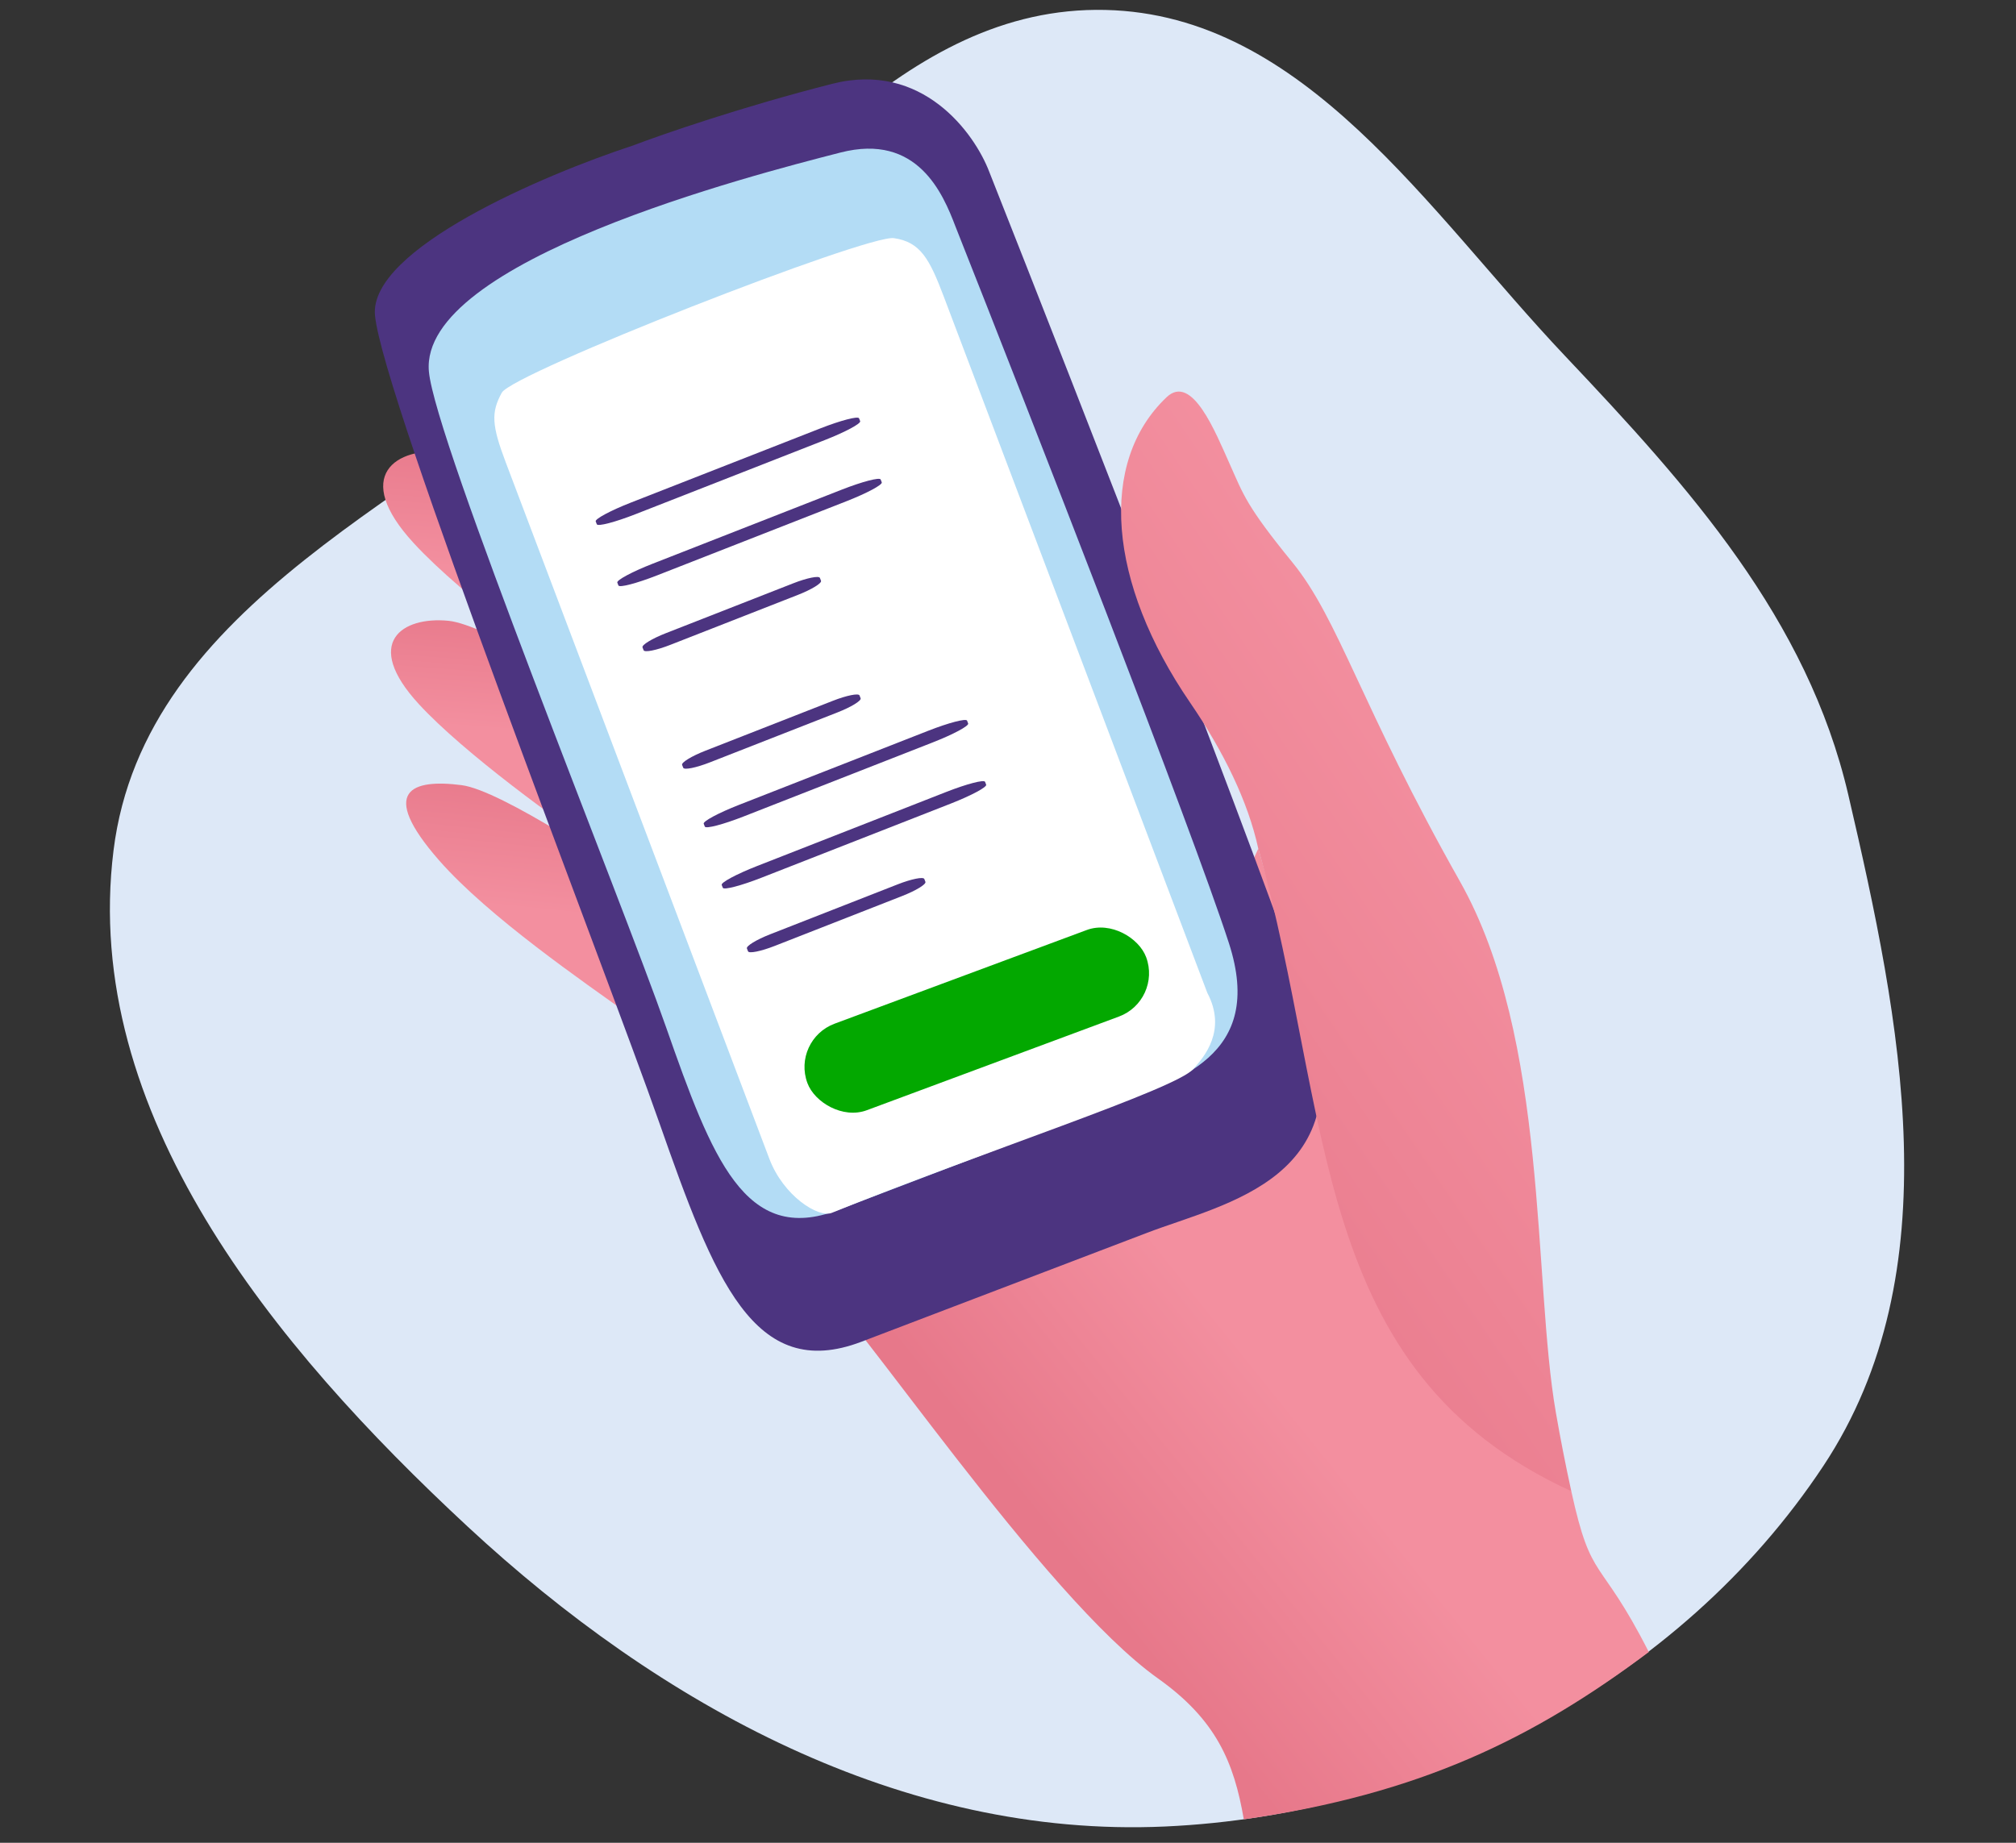 <svg width="560" height="512" viewBox="0 0 560 512" fill="none" xmlns="http://www.w3.org/2000/svg">
<rect x="0" y="0" width="560" height="512" fill="#333333" stroke="none"/>
<g clip-path="url(#clip0_4271_2)">
<path fill-rule="evenodd" clip-rule="evenodd" d="M129.857 424.107C76.028 374.117 22.489 309.181 31.532 236.307C40.071 167.488 118.076 137.642 170.966 92.81C214.1 56.248 250.506 1.462 307.055 2.761C362.397 4.032 396.654 58.649 434.71 98.869C469.289 135.413 502.023 171.868 513.424 220.861C528.08 283.838 542.183 353.418 506.486 407.301C466.568 467.554 395.759 504.263 323.535 507.486C250.556 510.742 183.402 473.833 129.857 424.107Z" fill="#DDE8F7"/>
<path d="M151.741 89.067C163.057 89.636 197.034 108.312 212.607 117.579L201.985 156.638C188.706 148.665 158.51 129.142 143.965 114.836C125.784 96.954 137.596 88.356 151.741 89.067Z" fill="url(#paint0_linear_4271_2)"/>
<path d="M123.968 125.546C135.242 126.681 168.241 147.034 183.332 157.068L170.768 195.547C157.903 186.919 128.723 165.91 114.913 150.894C97.649 132.124 109.876 124.128 123.968 125.546Z" fill="url(#paint1_linear_4271_2)"/>
<path d="M124.615 172.49C134.907 173.526 165.035 192.108 178.812 201.27L167.342 236.4C155.597 228.523 128.956 209.341 116.347 195.632C100.586 178.495 111.749 171.196 124.615 172.49Z" fill="url(#paint2_linear_4271_2)"/>
<path d="M128.247 218.151C139.205 219.57 171.672 241.13 186.535 251.734L174.861 281.963C162.188 272.849 135.747 254.753 122.009 239.09C104.837 219.51 114.55 216.377 128.247 218.151Z" fill="url(#paint3_linear_4271_2)"/>
<path d="M345.5 505.5C394.5 498.5 426 483 458 459C444.198 431.866 442.145 440.213 436.471 414.319C389.519 355.316 368.222 302.098 349.523 235.772C324.272 293.491 268.201 297.434 224.347 353.566C237.041 363.85 289.505 443.486 321.671 466.349C337.769 477.789 342.776 489.567 345.5 505.5Z" fill="url(#paint4_linear_4271_2)"/>
<path d="M104.165 87.645C102.411 69.227 151.183 48.501 175.788 40.44C183.843 37.367 206.2 29.634 231.193 23.281C256.187 16.928 270.675 36.941 274.795 47.741C299.252 109.549 351.238 242.6 363.522 280.332C378.878 327.497 340.559 334.162 318.697 342.501L239.301 372.788C209.384 384.202 198.348 355.272 183.166 312.018C167.984 268.763 106.357 110.67 104.165 87.645Z" fill="#4C3480"/>
<path d="M185.078 285.568C172.39 249.34 120.848 122.527 119.136 103.202C116.413 72.481 209.261 48.604 232.991 42.502L233.449 42.384C254.889 36.869 261.95 53.862 265.4 62.905C285.895 114.654 331.111 230.416 341.359 262.025C351.606 293.634 326.894 300.286 308.119 307.449L232.698 336.219C207.007 346.02 197.766 321.796 185.078 285.568Z" fill="#B3DCF5"/>
<path d="M248.3 66.166C240.882 65.11 142.382 103.622 139.381 109.111C136.381 114.6 136.569 118.126 140.5 128.5L213.7 321.938C217.631 332.311 227.279 338.41 231 337C273.098 319.947 326.503 302.67 331.5 297L331.626 296.857C334.353 293.767 340.913 286.335 335.356 275.834L262.156 82.395C258.225 72.022 255.717 67.223 248.3 66.166Z" fill="white"/>
<path d="M227.869 119.027L175.283 139.625C169.604 141.849 165.213 144.2 165.475 144.875L165.782 145.664C166.044 146.34 170.861 145.084 176.54 142.859L229.126 122.262C234.805 120.038 239.196 117.687 238.934 117.012L238.627 116.223C238.365 115.547 233.548 116.803 227.869 119.027Z" fill="#4C3480"/>
<path d="M233.869 136.027L181.283 156.625C175.604 158.849 171.213 161.2 171.475 161.875L171.782 162.664C172.044 163.34 176.861 162.084 182.54 159.859L235.126 139.262C240.805 137.038 245.196 134.687 244.934 134.012L244.627 133.223C244.365 132.547 239.548 133.803 233.869 136.027Z" fill="#4C3480"/>
<path d="M262.869 220.027L210.283 240.625C204.604 242.849 200.213 245.2 200.475 245.875L200.782 246.664C201.044 247.34 205.861 246.084 211.54 243.859L264.126 223.262C269.805 221.038 274.196 218.687 273.934 218.012L273.627 217.223C273.365 216.547 268.548 217.803 262.869 220.027Z" fill="#4C3480"/>
<path d="M257.869 203.027L205.283 223.625C199.604 225.849 195.213 228.2 195.475 228.875L195.782 229.664C196.044 230.34 200.861 229.084 206.54 226.859L259.126 206.262C264.805 204.038 269.196 201.687 268.934 201.012L268.627 200.223C268.365 199.547 263.548 200.803 257.869 203.027Z" fill="#4C3480"/>
<path d="M220.352 162.064L184.927 175.939C181.102 177.438 178.213 179.2 178.475 179.875L178.782 180.664C179.044 181.34 182.358 180.672 186.184 179.174L221.609 165.298C225.435 163.8 228.324 162.038 228.061 161.362L227.755 160.573C227.492 159.898 224.178 160.565 220.352 162.064Z" fill="#4C3480"/>
<path d="M231.352 194.712L195.927 208.587C192.102 210.086 189.213 211.848 189.475 212.524L189.782 213.313C190.044 213.988 193.358 213.321 197.184 211.822L232.609 197.947C236.435 196.448 239.324 194.686 239.061 194.011L238.755 193.222C238.492 192.546 235.178 193.213 231.352 194.712Z" fill="#4C3480"/>
<path d="M249.352 245.712L213.927 259.587C210.102 261.086 207.213 262.848 207.475 263.524L207.782 264.313C208.044 264.988 211.358 264.321 215.184 262.822L250.609 248.947C254.435 247.448 257.324 245.686 257.061 245.011L256.755 244.222C256.492 243.546 253.178 244.213 249.352 245.712Z" fill="#4C3480"/>
<path d="M341.55 128.842C337.676 120.204 331.132 103.655 324.066 110.353C304.995 128.432 307.726 161.833 330.59 195.225C339.922 208.854 346.688 222.738 349.522 235.771C370.391 309.796 363.468 380.84 436.47 414.317C434.799 406.687 433.396 399.405 432.213 392.643C425.716 355.505 430.312 288.75 405.528 244.872C378.079 196.276 371.905 172.076 359.019 156.276C346.131 140.476 345.423 137.481 341.55 128.842Z" fill="url(#paint5_linear_4271_2)"/>
<rect x="219.809" y="288.891" width="100.385" height="25.657" rx="12.829" transform="rotate(-20.385 219.809 288.891)" fill="#03A800"/>
</g>
<defs>
<linearGradient id="paint0_linear_4271_2" x1="179.579" y1="83.742" x2="178.575" y2="121.823" gradientUnits="userSpaceOnUse">
<stop stop-color="#E7788A"/>
<stop offset="1" stop-color="#F38F9F"/>
</linearGradient>
<linearGradient id="paint1_linear_4271_2" x1="152.038" y1="121.621" x2="149.13" y2="159.604" gradientUnits="userSpaceOnUse">
<stop stop-color="#E7788A"/>
<stop offset="1" stop-color="#F38F9F"/>
</linearGradient>
<linearGradient id="paint2_linear_4271_2" x1="150.242" y1="168.907" x2="147.587" y2="203.584" gradientUnits="userSpaceOnUse">
<stop stop-color="#E7788A"/>
<stop offset="1" stop-color="#F38F9F"/>
</linearGradient>
<linearGradient id="paint3_linear_4271_2" x1="155.374" y1="214.787" x2="151.355" y2="253.319" gradientUnits="userSpaceOnUse">
<stop stop-color="#E7788A"/>
<stop offset="1" stop-color="#F38F9F"/>
</linearGradient>
<linearGradient id="paint4_linear_4271_2" x1="305.723" y1="444.123" x2="363.906" y2="397.359" gradientUnits="userSpaceOnUse">
<stop stop-color="#E7788A"/>
<stop offset="1" stop-color="#F38F9F"/>
</linearGradient>
<linearGradient id="paint5_linear_4271_2" x1="302.767" y1="331.137" x2="427.269" y2="246.191" gradientUnits="userSpaceOnUse">
<stop stop-color="#E7788A"/>
<stop offset="1" stop-color="#F38F9F"/>
</linearGradient>
<clipPath id="clip0_4271_2">
<rect width="560" height="512" fill="white"/>
</clipPath>
</defs>
</svg>
